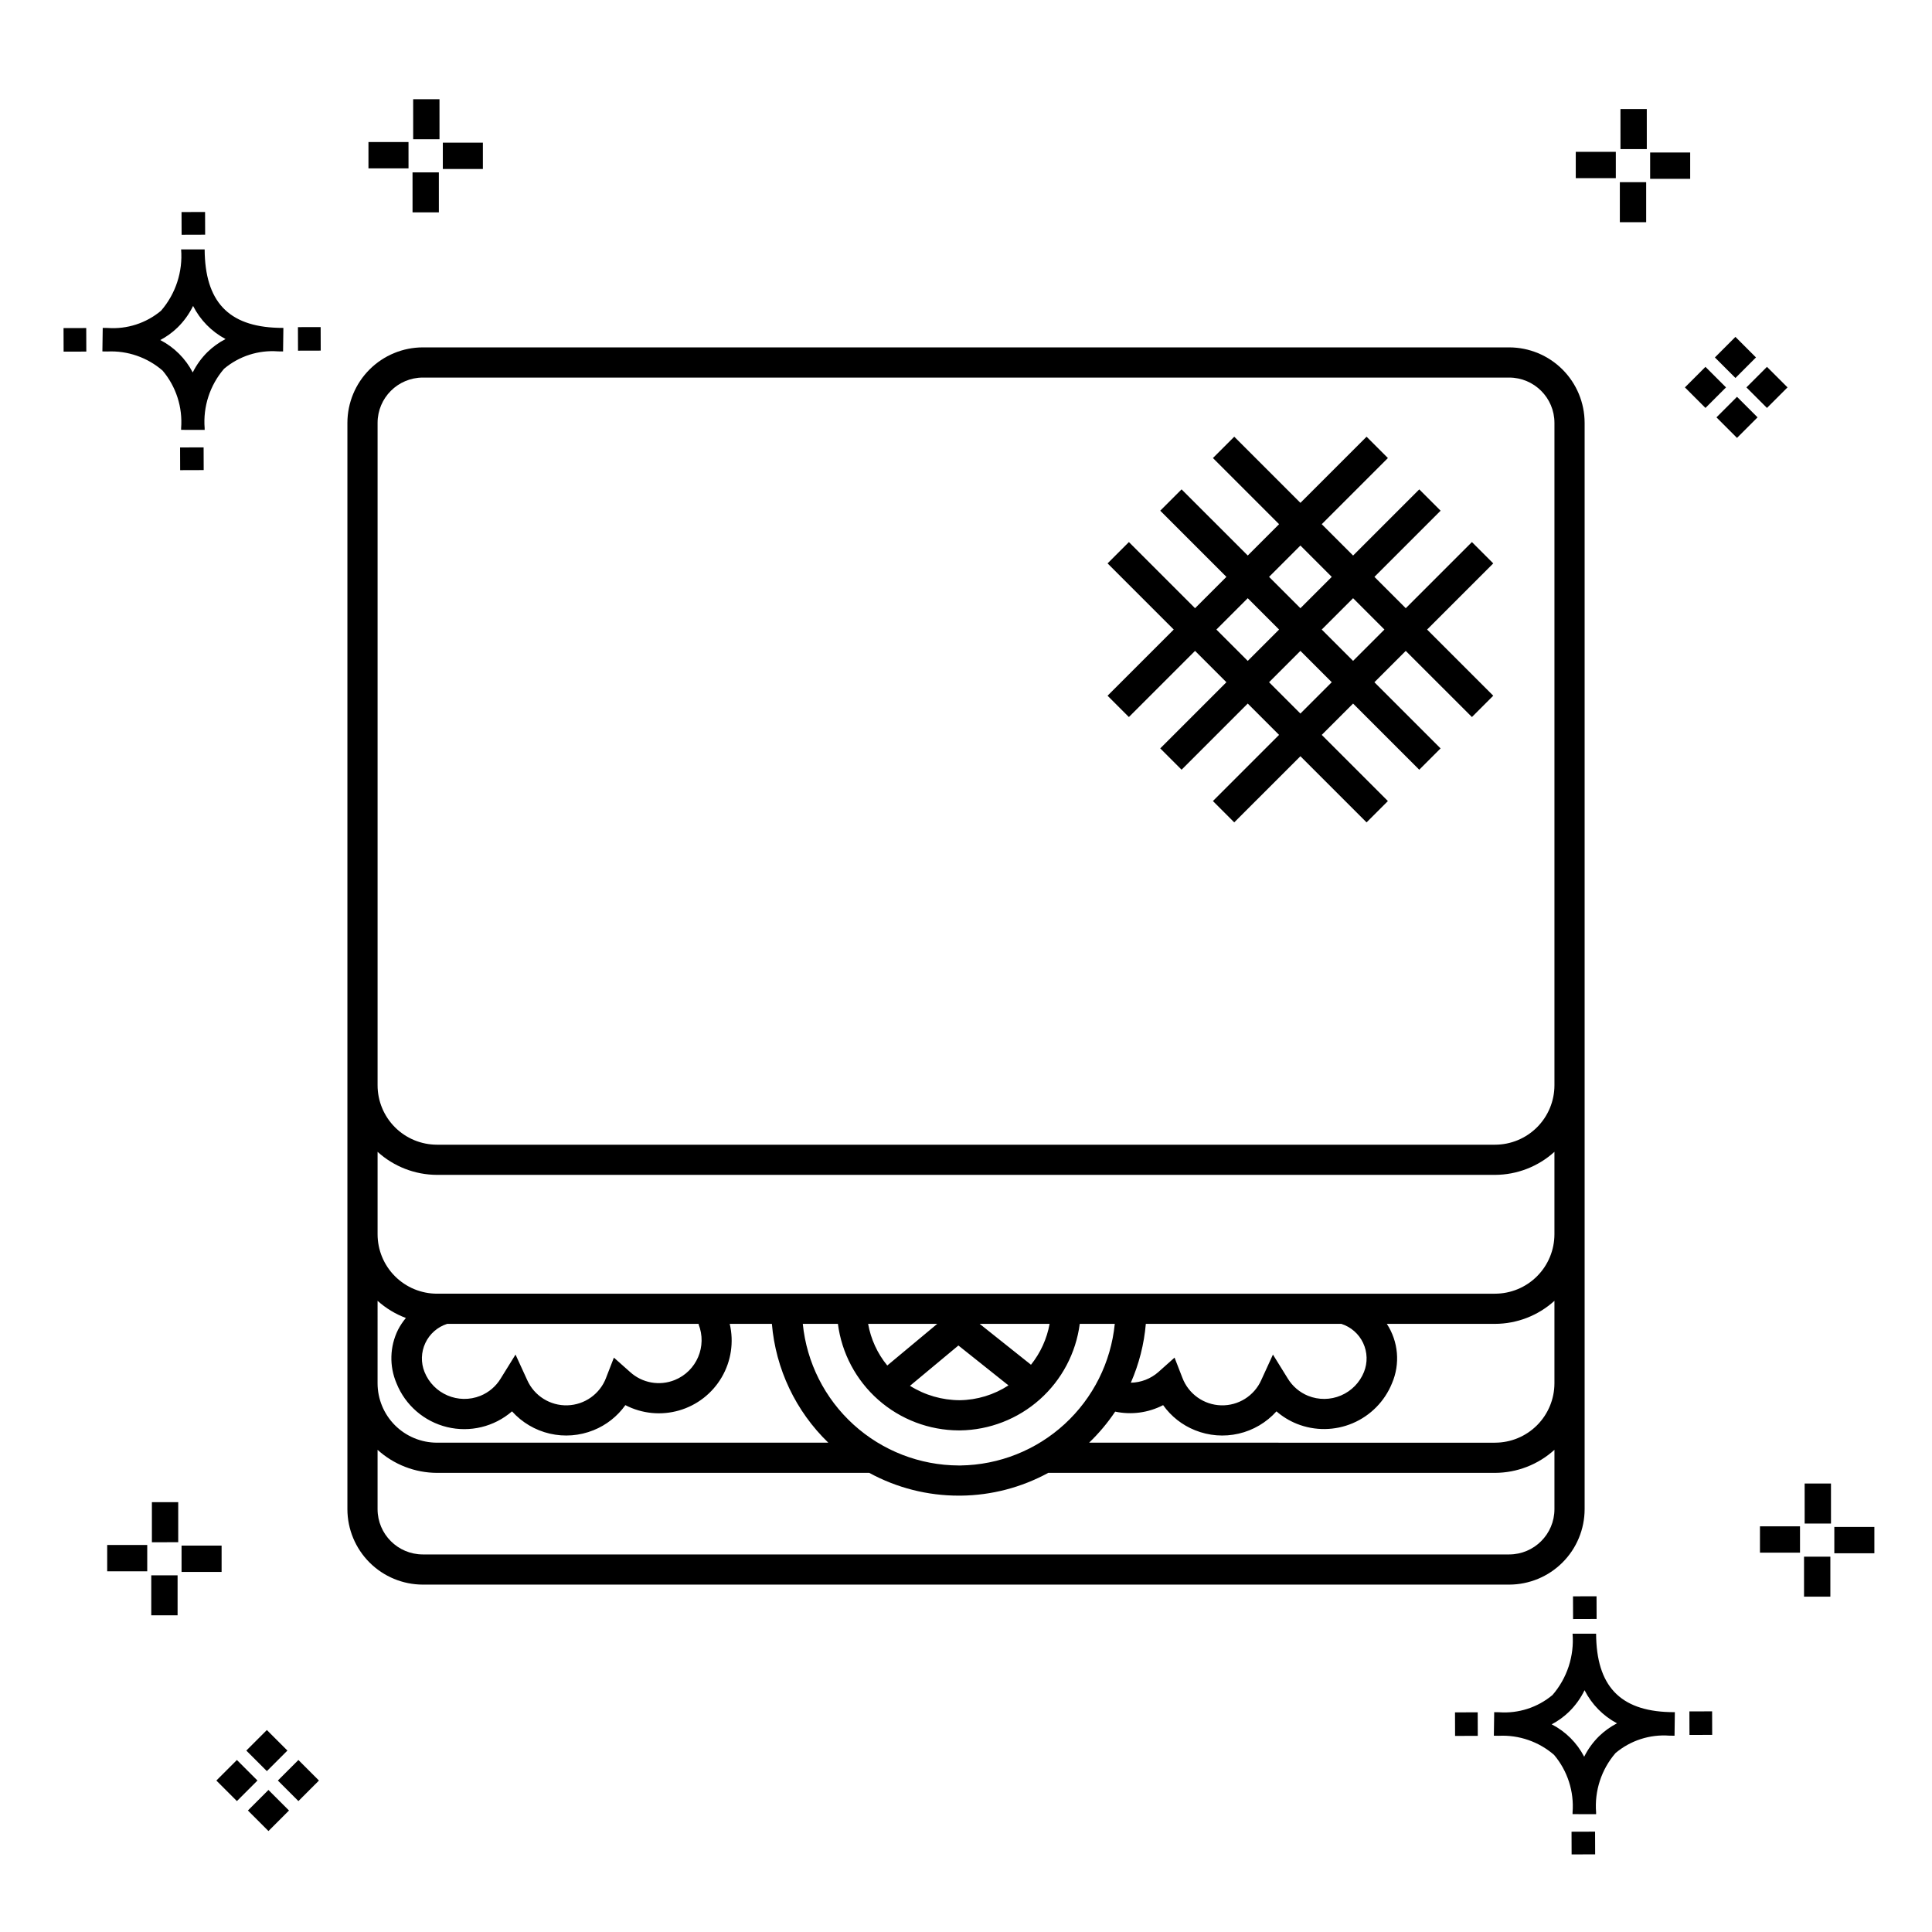 <?xml version="1.0" encoding="UTF-8"?>
<!-- The Best Svg Icon site in the world: iconSvg.co, Visit us! https://iconsvg.co -->
<svg fill="#000000" width="800px" height="800px" version="1.1" viewBox="144 144 512 512" xmlns="http://www.w3.org/2000/svg">
 <g>
  <path d="m197.96 262.56 0.02 6.016-6.238 0.02-0.02-6.016zm19.738-31.68c0.434 0.023 0.93 0.008 1.402 0.02l-0.082 6.238c-0.449 0.008-0.93-0.004-1.387-0.02v-0.004c-5.172-0.379-10.285 1.277-14.254 4.617-3.746 4.352-5.598 10.023-5.141 15.75v0.449l-6.238-0.016v-0.445c0.434-5.535-1.328-11.02-4.914-15.262-4.047-3.504-9.285-5.316-14.633-5.055h-0.004c-0.434 0-0.867-0.008-1.312-0.02l0.09-6.238c0.441 0 0.879 0.008 1.309 0.02h-0.004c5.129 0.375 10.203-1.266 14.148-4.566 3.879-4.484 5.797-10.34 5.32-16.254l6.238 0.008c0.074 13.766 6.266 20.395 19.461 20.777zm-13.922 2.969h-0.004c-3.703-1.969-6.707-5.031-8.602-8.773-1.043 2.148-2.453 4.098-4.164 5.762-1.352 1.301-2.879 2.406-4.539 3.277 3.691 1.902 6.699 4.902 8.609 8.586 1.004-2.019 2.336-3.856 3.945-5.438 1.41-1.363 3.008-2.516 4.75-3.414zm-42.938-2.898 0.02 6.238 6.016-0.016-0.02-6.238zm68.137-0.273-6.019 0.016 0.02 6.238 6.019-0.016zm-30.609-24.484-0.02-6.016-6.238 0.02 0.02 6.016zm405.96 42.965 5.445 5.445-5.445 5.445-5.445-5.445zm7.941-7.941 5.445 5.445-5.445 5.445-5.445-5.445zm-16.301 0 5.445 5.445-5.445 5.445-5.445-5.445zm7.941-7.941 5.445 5.445-5.441 5.449-5.445-5.445zm-11.992-41.891h-10.613v-6.977h10.613zm-19.707-0.168h-10.613v-6.977h10.613zm8.043 11.668h-6.977v-10.602h6.977zm0.168-19.375h-6.977l-0.004-10.613h6.977zm-308.45 5.273h-10.617v-6.977h10.617zm-19.707-0.168h-10.617v-6.977h10.613zm8.043 11.664h-6.977l-0.004-10.598h6.977zm0.168-19.375h-6.977l-0.004-10.613h6.977zm300 448.52 0.02 6.016 6.238-0.02-0.02-6.016zm25.977-31.699c0.438 0.023 0.93 0.008 1.402 0.02l-0.082 6.238c-0.449 0.008-0.93-0.004-1.387-0.02-5.172-0.379-10.289 1.277-14.254 4.617-3.75 4.352-5.602 10.023-5.144 15.75v0.449l-6.238-0.016v-0.445c0.438-5.539-1.328-11.023-4.91-15.266-4.047-3.504-9.289-5.312-14.633-5.051h-0.004c-0.434 0-0.867-0.008-1.312-0.02l0.09-6.238c0.441 0 0.879 0.008 1.309 0.02h-0.004c5.129 0.371 10.203-1.266 14.145-4.566 3.879-4.484 5.797-10.34 5.32-16.254l6.238 0.008c0.074 13.762 6.266 20.395 19.461 20.773zm-13.922 2.969-0.004 0.004c-3.703-1.969-6.707-5.031-8.602-8.773-1.043 2.148-2.453 4.098-4.168 5.762-1.352 1.301-2.879 2.406-4.539 3.277 3.691 1.902 6.699 4.898 8.609 8.586 1.004-2.019 2.34-3.859 3.945-5.438 1.41-1.363 3.012-2.516 4.754-3.414zm-42.938-2.898 0.02 6.238 6.016-0.016-0.02-6.238zm68.137-0.273-6.019 0.016 0.02 6.238 6.019-0.016zm-30.609-24.48-0.02-6.016-6.238 0.02 0.02 6.016zm73.609-17.414-10.613 0.004v-6.977h10.613zm-19.707-0.164h-10.613v-6.977h10.613zm8.043 11.664h-6.977v-10.598h6.977zm0.168-19.375h-6.977l-0.004-10.613h6.977zm-414.09 70.602 5.445 5.445-5.445 5.445-5.445-5.445zm7.941-7.941 5.445 5.445-5.445 5.445-5.445-5.445zm-16.301 0 5.445 5.445-5.445 5.445-5.445-5.445zm7.941-7.941 5.445 5.445-5.445 5.445-5.445-5.445zm-11.996-41.895h-10.613v-6.973h10.613zm-19.707-0.164h-10.613v-6.977h10.613zm8.043 11.664h-6.977v-10.598h6.977zm0.168-19.375-6.977 0.004v-10.617h6.977z"/>
  <path d="m543.95 236.06h-287.89c-5.301 0.008-10.383 2.117-14.133 5.863-3.746 3.75-5.856 8.832-5.863 14.133v287.89c0.008 5.301 2.117 10.383 5.863 14.129 3.75 3.75 8.832 5.856 14.133 5.863h287.89c5.301-0.008 10.383-2.113 14.129-5.863 3.75-3.746 5.856-8.828 5.863-14.129v-287.89c-0.008-5.301-2.113-10.383-5.863-14.133-3.746-3.746-8.828-5.856-14.129-5.863zm-299.89 252.67c2.195 1.969 4.738 3.512 7.5 4.547-0.801 0.961-1.496 2.004-2.074 3.113-2.207 4.445-2.356 9.637-0.406 14.199 2.328 5.805 7.316 10.125 13.391 11.602 6.074 1.477 12.492-0.078 17.219-4.168 2.652 2.949 6.144 5.012 10.008 5.906 3.863 0.895 7.906 0.578 11.582-0.906 3.394-1.359 6.328-3.668 8.449-6.648 4.391 2.277 9.492 2.781 14.242 1.406 4.754-1.371 8.793-4.519 11.289-8.793 2.5-4.269 3.258-9.336 2.125-14.152h11.172c1.008 11.961 6.32 23.148 14.953 31.488h-103.71c-4.172-0.004-8.176-1.664-11.129-4.613-2.949-2.953-4.609-6.953-4.613-11.129zm78.746 20.992c-4.019 1.625-8.609 0.801-11.816-2.117l-4.301-3.82-2.082 5.363 0.004 0.004c-1.629 4.269-5.672 7.141-10.238 7.273-4.57 0.133-8.77-2.496-10.645-6.664l-3.109-6.785-3.93 6.34h0.004c-1.254 2.066-3.137 3.676-5.375 4.586-5.836 2.344-12.465-0.48-14.816-6.312-1-2.481-0.918-5.262 0.219-7.68 1.137-2.422 3.231-4.258 5.773-5.07h66.785l-0.172 0.07v-0.004c2.344 5.832-0.477 12.461-6.301 14.816zm94.414-4.051-13.598-10.832h18.535v-0.004c-0.723 3.965-2.418 7.691-4.938 10.836zm-5.965 5.473c-3.844 2.5-8.316 3.863-12.898 3.926-4.672-0.008-9.246-1.328-13.203-3.816l12.832-10.684zm-32.121-5.273c-2.609-3.184-4.356-6.981-5.074-11.035h18.32zm-13.082-11.031v-0.004c1.012 7.789 4.816 14.945 10.707 20.137 5.894 5.195 13.469 8.07 21.324 8.098h0.359c7.793-0.109 15.289-3.023 21.113-8.207 5.82-5.188 9.582-12.293 10.59-20.027h9.285-0.004c-1.016 10.184-5.746 19.637-13.289 26.559-7.539 6.922-17.359 10.824-27.594 10.969h-0.461c-10.312-0.035-20.246-3.891-27.879-10.82-7.637-6.93-12.43-16.445-13.457-26.707zm133.42 0-0.004-0.004c2.547 0.816 4.641 2.652 5.777 5.07 1.141 2.422 1.219 5.203 0.223 7.684-1.125 2.805-3.32 5.043-6.102 6.227-2.777 1.184-5.914 1.215-8.715 0.086-2.238-0.91-4.125-2.519-5.379-4.586l-3.93-6.34-3.109 6.785h0.004c-1.875 4.168-6.074 6.797-10.645 6.664-4.566-0.133-8.609-3.004-10.238-7.273l-2.086-5.371-4.301 3.836 0.004-0.004c-2.019 1.773-4.606 2.773-7.293 2.82 2.172-4.945 3.516-10.215 3.977-15.598zm44.473 61.102h-287.89c-6.625-0.008-11.988-5.375-11.996-11.996v-15.73c4.312 3.914 9.922 6.09 15.742 6.109h114.56c7.277 3.969 15.434 6.043 23.723 6.035h0.547c8.098-0.086 16.047-2.156 23.156-6.035h118.41c5.824-0.02 11.43-2.195 15.746-6.109v15.73c-0.008 6.621-5.375 11.988-11.996 11.996zm-3.75-29.613-107.57-0.004c2.59-2.488 4.906-5.246 6.91-8.23 4.305 0.91 8.793 0.305 12.703-1.719 2.121 2.981 5.051 5.289 8.449 6.648 3.676 1.484 7.719 1.801 11.582 0.906 3.863-0.895 7.356-2.957 10.008-5.906 1.598 1.391 3.418 2.504 5.387 3.297 4.769 1.91 10.102 1.852 14.828-0.16 4.731-2.016 8.469-5.816 10.398-10.578 2.211-5.144 1.695-11.055-1.367-15.746h28.672c5.824-0.016 11.43-2.191 15.746-6.106v21.852c-0.008 4.176-1.668 8.176-4.617 11.129-2.953 2.949-6.953 4.609-11.129 4.613zm0-39.484-280.39-0.004c-4.172-0.004-8.176-1.664-11.129-4.617-2.949-2.949-4.609-6.953-4.613-11.125v-21.852c4.312 3.91 9.922 6.086 15.742 6.106h280.39c5.824-0.02 11.43-2.195 15.746-6.106v21.852c-0.008 4.172-1.668 8.176-4.617 11.125-2.953 2.953-6.953 4.613-11.129 4.617zm0-39.484-280.39-0.004c-4.172-0.004-8.176-1.664-11.129-4.617-2.949-2.949-4.609-6.953-4.613-11.125v-175.56c0.008-6.625 5.371-11.988 11.996-11.996h287.89c6.621 0.008 11.988 5.371 11.996 11.996v175.56c-0.008 4.172-1.668 8.176-4.617 11.125-2.953 2.953-6.953 4.613-11.129 4.617zm-6.121-159.71-17.531 17.531-8.305-8.305 17.535-17.535-5.652-5.652-17.535 17.535-8.312-8.309 17.535-17.531-5.652-5.652-17.535 17.527-17.531-17.531-5.652 5.652 17.531 17.531-8.305 8.305-17.535-17.531-5.652 5.652 17.531 17.535-8.309 8.309-17.531-17.531-5.652 5.652 17.535 17.531-17.539 17.535 5.652 5.652 17.535-17.531 8.309 8.309-17.531 17.531 5.652 5.652 17.531-17.535 8.305 8.305-17.531 17.535 5.652 5.652 17.535-17.531 17.531 17.531 5.652-5.652-17.531-17.531 8.305-8.305 17.535 17.535 5.652-5.652-17.535-17.535 8.305-8.305 17.539 17.527 5.652-5.652-17.531-17.531 17.531-17.531zm-45.453 0.922 8.305 8.305-8.305 8.305-8.305-8.305zm-22.266 22.266 8.309-8.309 8.305 8.309-8.305 8.309zm22.266 22.262-8.305-8.305 8.305-8.305 8.305 8.305zm13.961-13.961-8.309-8.305 8.309-8.305 8.305 8.305z"/>
 </g>
</svg>